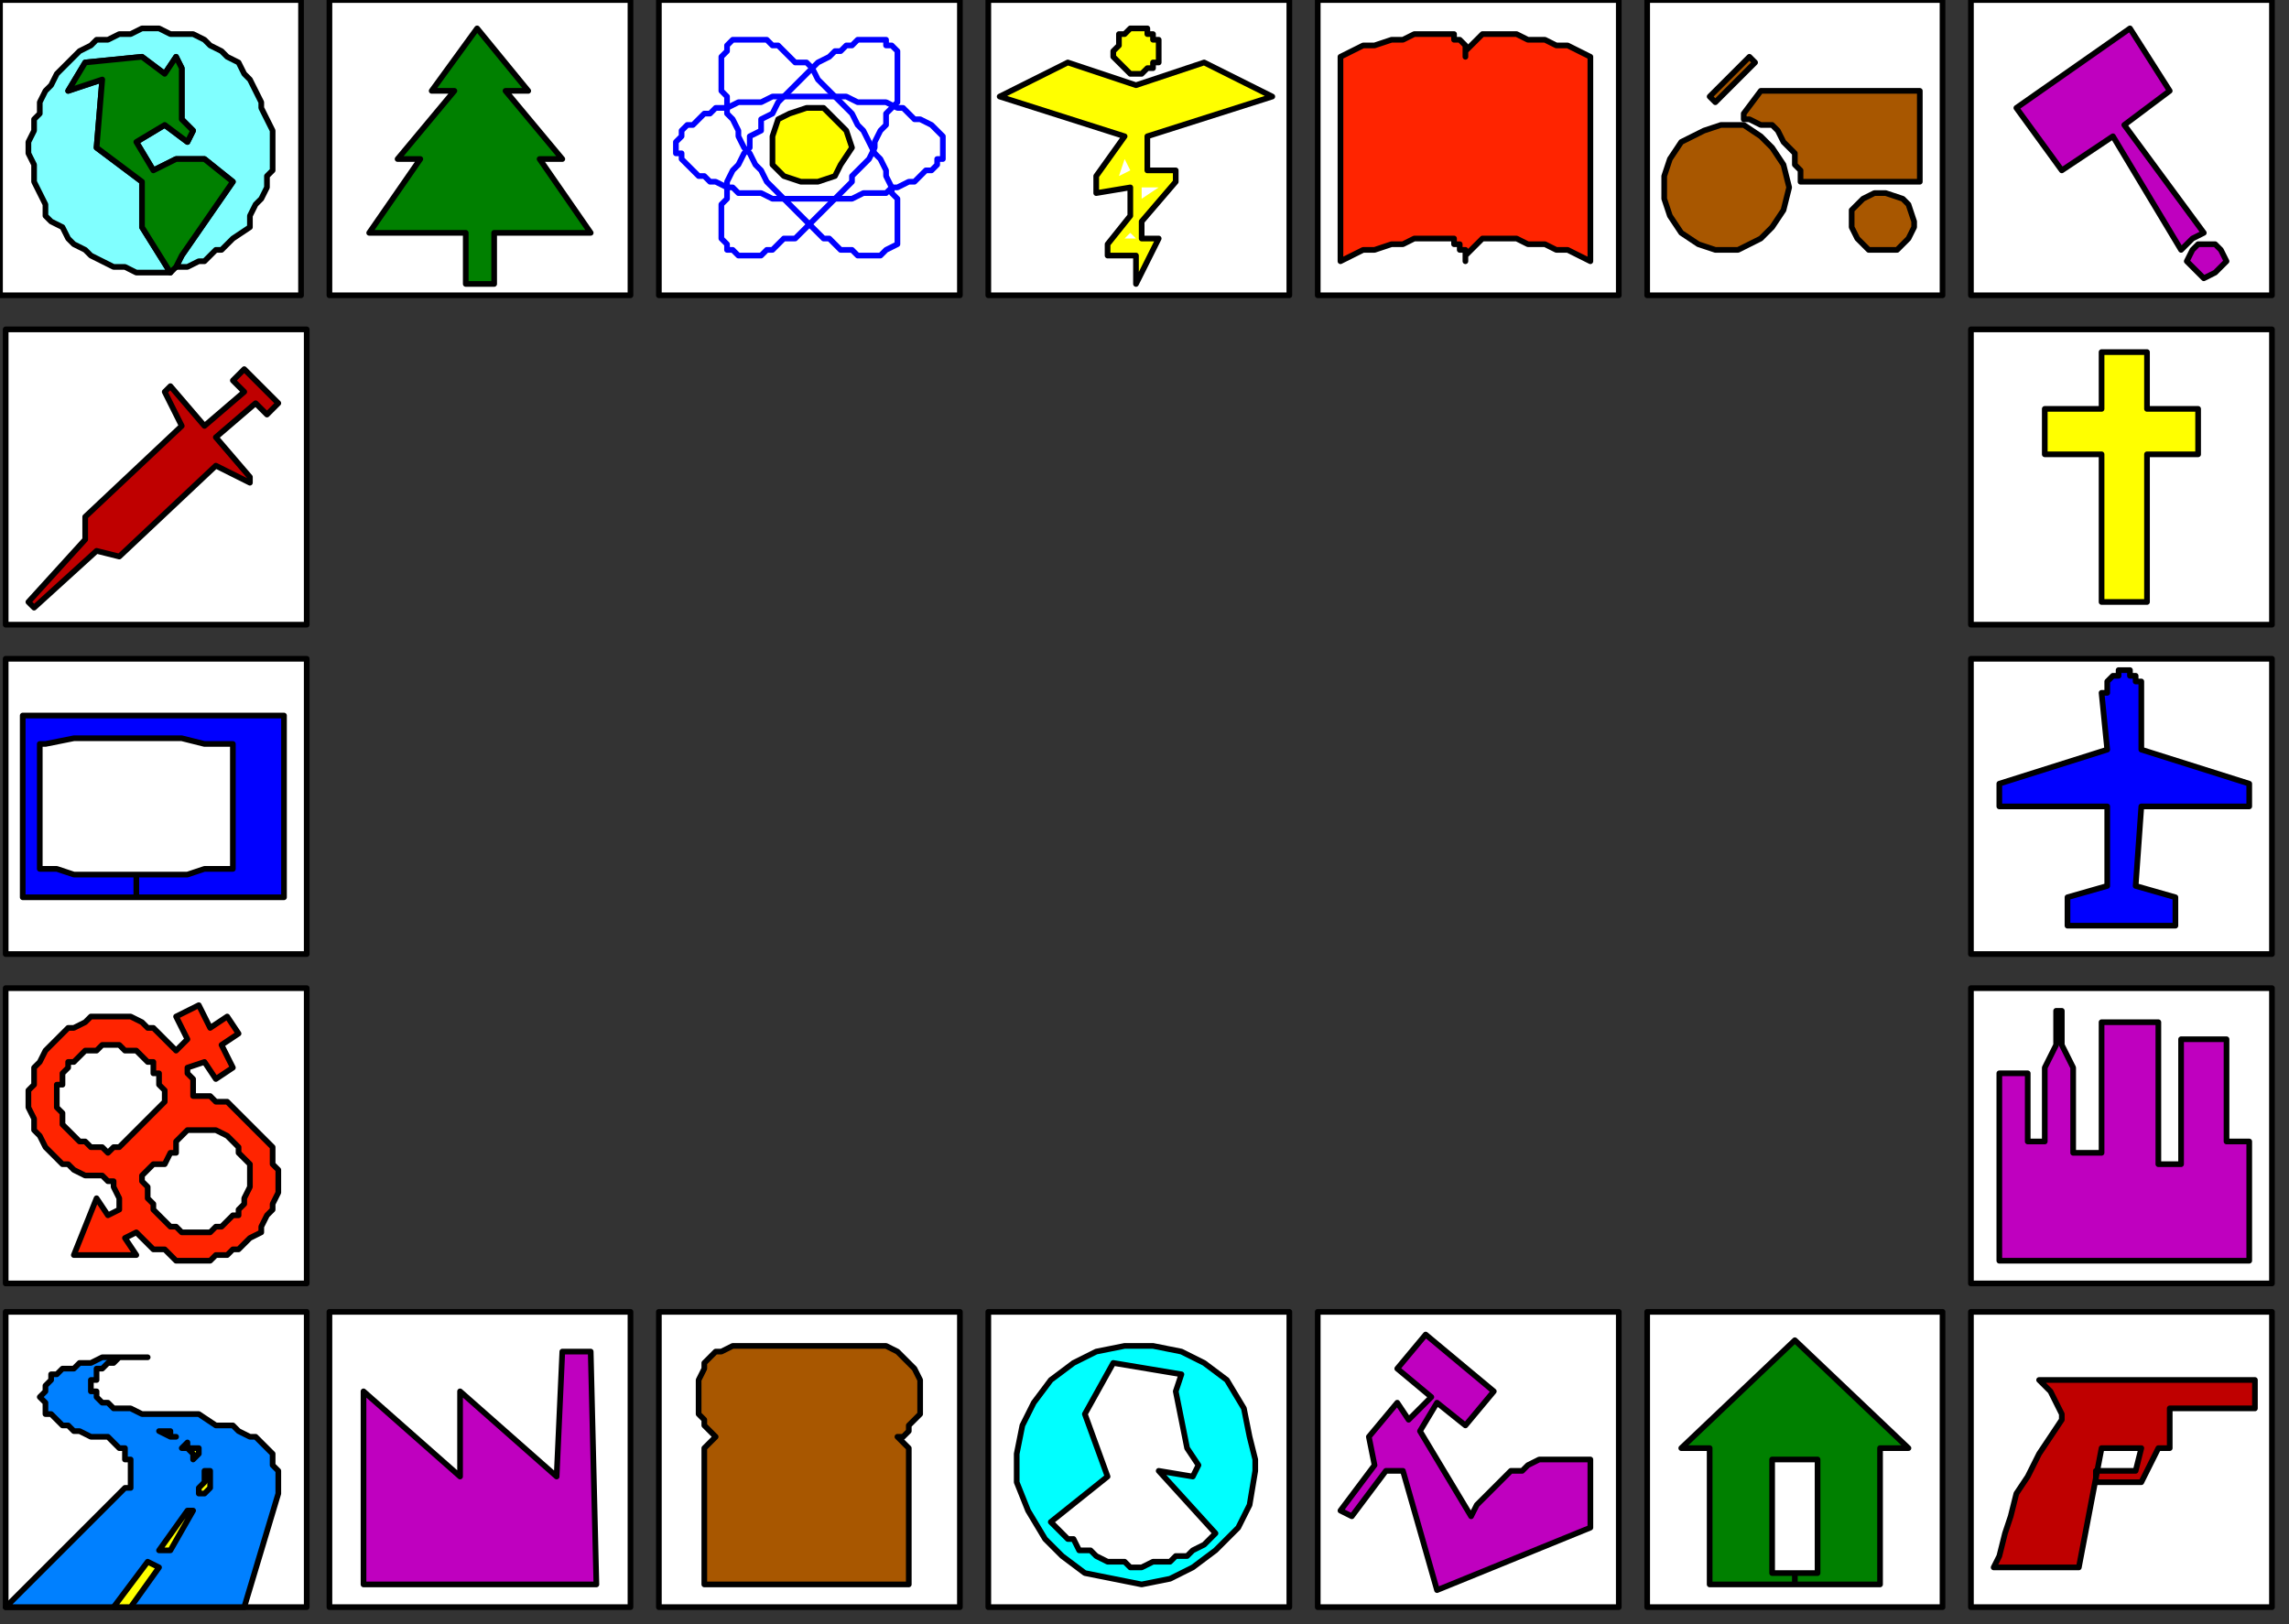 <?xml version="1.0" encoding="UTF-8" standalone="no"?>
<svg
   xmlns:dc="http://purl.org/dc/elements/1.1/"
   xmlns:cc="http://creativecommons.org/ns#"
   xmlns:rdf="http://www.w3.org/1999/02/22-rdf-syntax-ns#"
   xmlns:svg="http://www.w3.org/2000/svg"
   xmlns="http://www.w3.org/2000/svg"
   xmlns:sodipodi="http://sodipodi.sourceforge.net/DTD/sodipodi-0.dtd"
   xmlns:inkscape="http://www.inkscape.org/namespaces/inkscape"
   version="1.0"
   width="106.627mm"
   height="75.671mm"
   id="svg129"
   sodipodi:docname="BDRLC022.WMF">
  <rect width="100%" height="100%" fill="#333333" stroke="none"/>
  <sodipodi:namedview
     pagecolor="#ffffff"
     bordercolor="#666666"
     borderopacity="1"
     objecttolerance="10"
     gridtolerance="10"
     guidetolerance="10"
     inkscape:pageopacity="0"
     inkscape:pageshadow="2"
     inkscape:window-width="640"
     inkscape:window-height="480"
     id="namedview131" />
  <defs
     id="defs3">
    <pattern
       id="WMFhbasepattern"
       patternUnits="userSpaceOnUse"
       width="6"
       height="6"
       x="0"
       y="0" />
  </defs>
  <path
     style="fill:#ffffff;fill-rule:evenodd;fill-opacity:1;stroke:#000000;stroke-width:1px;stroke-linecap:round;stroke-linejoin:round;stroke-miterlimit:4;stroke-dasharray:none;stroke-opacity:1;"
     d="  M 0,52   L 0,0   L 53,0   L 53,52   L 0,52  z "
     id="path5" />
  <path
     style="fill:#ffffff;fill-rule:evenodd;fill-opacity:1;stroke:#000000;stroke-width:1px;stroke-linecap:round;stroke-linejoin:round;stroke-miterlimit:4;stroke-dasharray:none;stroke-opacity:1;"
     d="  M 58,52   L 58,0   L 111,0   L 111,52   L 58,52  z "
     id="path7" />
  <path
     style="fill:#ffffff;fill-rule:evenodd;fill-opacity:1;stroke:#000000;stroke-width:1px;stroke-linecap:round;stroke-linejoin:round;stroke-miterlimit:4;stroke-dasharray:none;stroke-opacity:1;"
     d="  M 116,52   L 116,0   L 169,0   L 169,52   L 116,52  z "
     id="path9" />
  <path
     style="fill:#ffffff;fill-rule:evenodd;fill-opacity:1;stroke:#000000;stroke-width:1px;stroke-linecap:round;stroke-linejoin:round;stroke-miterlimit:4;stroke-dasharray:none;stroke-opacity:1;"
     d="  M 174,52   L 174,0   L 227,0   L 227,52   L 174,52  z "
     id="path11" />
  <path
     style="fill:#ffffff;fill-rule:evenodd;fill-opacity:1;stroke:#000000;stroke-width:1px;stroke-linecap:round;stroke-linejoin:round;stroke-miterlimit:4;stroke-dasharray:none;stroke-opacity:1;"
     d="  M 232,52   L 232,0   L 285,0   L 285,52   L 232,52  z "
     id="path13" />
  <path
     style="fill:#ffffff;fill-rule:evenodd;fill-opacity:1;stroke:#000000;stroke-width:1px;stroke-linecap:round;stroke-linejoin:round;stroke-miterlimit:4;stroke-dasharray:none;stroke-opacity:1;"
     d="  M 290,52   L 290,0   L 342,0   L 342,52   L 290,52  z "
     id="path15" />
  <path
     style="fill:#ffffff;fill-rule:evenodd;fill-opacity:1;stroke:#000000;stroke-width:1px;stroke-linecap:round;stroke-linejoin:round;stroke-miterlimit:4;stroke-dasharray:none;stroke-opacity:1;"
     d="  M 347,52   L 347,0   L 400,0   L 400,52   L 347,52  z "
     id="path17" />
  <path
     style="fill:#ffffff;fill-rule:evenodd;fill-opacity:1;stroke:#000000;stroke-width:1px;stroke-linecap:round;stroke-linejoin:round;stroke-miterlimit:4;stroke-dasharray:none;stroke-opacity:1;"
     d="  M 347,110   L 347,58   L 400,58   L 400,110   L 347,110  z "
     id="path19" />
  <path
     style="fill:#ffffff;fill-rule:evenodd;fill-opacity:1;stroke:#000000;stroke-width:1px;stroke-linecap:round;stroke-linejoin:round;stroke-miterlimit:4;stroke-dasharray:none;stroke-opacity:1;"
     d="  M 347,168   L 347,116   L 400,116   L 400,168   L 347,168  z "
     id="path21" />
  <path
     style="fill:#ffffff;fill-rule:evenodd;fill-opacity:1;stroke:#000000;stroke-width:1px;stroke-linecap:round;stroke-linejoin:round;stroke-miterlimit:4;stroke-dasharray:none;stroke-opacity:1;"
     d="  M 347,226   L 347,174   L 400,174   L 400,226   L 347,226  z "
     id="path23" />
  <path
     style="fill:#ffffff;fill-rule:evenodd;fill-opacity:1;stroke:#000000;stroke-width:1px;stroke-linecap:round;stroke-linejoin:round;stroke-miterlimit:4;stroke-dasharray:none;stroke-opacity:1;"
     d="  M 347,283   L 347,231   L 400,231   L 400,283   L 347,283  z "
     id="path25" />
  <path
     style="fill:#ffffff;fill-rule:evenodd;fill-opacity:1;stroke:#000000;stroke-width:1px;stroke-linecap:round;stroke-linejoin:round;stroke-miterlimit:4;stroke-dasharray:none;stroke-opacity:1;"
     d="  M 290,283   L 290,231   L 342,231   L 342,283   L 290,283  z "
     id="path27" />
  <path
     style="fill:#ffffff;fill-rule:evenodd;fill-opacity:1;stroke:#000000;stroke-width:1px;stroke-linecap:round;stroke-linejoin:round;stroke-miterlimit:4;stroke-dasharray:none;stroke-opacity:1;"
     d="  M 232,283   L 232,231   L 285,231   L 285,283   L 232,283  z "
     id="path29" />
  <path
     style="fill:#ffffff;fill-rule:evenodd;fill-opacity:1;stroke:#000000;stroke-width:1px;stroke-linecap:round;stroke-linejoin:round;stroke-miterlimit:4;stroke-dasharray:none;stroke-opacity:1;"
     d="  M 174,283   L 174,231   L 227,231   L 227,283   L 174,283  z "
     id="path31" />
  <path
     style="fill:#ffffff;fill-rule:evenodd;fill-opacity:1;stroke:#000000;stroke-width:1px;stroke-linecap:round;stroke-linejoin:round;stroke-miterlimit:4;stroke-dasharray:none;stroke-opacity:1;"
     d="  M 116,283   L 116,231   L 169,231   L 169,283   L 116,283  z "
     id="path33" />
  <path
     style="fill:#ffffff;fill-rule:evenodd;fill-opacity:1;stroke:#000000;stroke-width:1px;stroke-linecap:round;stroke-linejoin:round;stroke-miterlimit:4;stroke-dasharray:none;stroke-opacity:1;"
     d="  M 58,283   L 58,231   L 111,231   L 111,283   L 58,283  z "
     id="path35" />
  <path
     style="fill:#ffffff;fill-rule:evenodd;fill-opacity:1;stroke:#000000;stroke-width:1px;stroke-linecap:round;stroke-linejoin:round;stroke-miterlimit:4;stroke-dasharray:none;stroke-opacity:1;"
     d="  M 1,283   L 1,231   L 54,231   L 54,283   L 1,283  z "
     id="path37" />
  <path
     style="fill:#ffffff;fill-rule:evenodd;fill-opacity:1;stroke:#000000;stroke-width:1px;stroke-linecap:round;stroke-linejoin:round;stroke-miterlimit:4;stroke-dasharray:none;stroke-opacity:1;"
     d="  M 1,226   L 1,174   L 54,174   L 54,226   L 1,226  z "
     id="path39" />
  <path
     style="fill:#ffffff;fill-rule:evenodd;fill-opacity:1;stroke:#000000;stroke-width:1px;stroke-linecap:round;stroke-linejoin:round;stroke-miterlimit:4;stroke-dasharray:none;stroke-opacity:1;"
     d="  M 1,168   L 1,116   L 54,116   L 54,168   L 1,168  z "
     id="path41" />
  <path
     style="fill:#ffffff;fill-rule:evenodd;fill-opacity:1;stroke:#000000;stroke-width:1px;stroke-linecap:round;stroke-linejoin:round;stroke-miterlimit:4;stroke-dasharray:none;stroke-opacity:1;"
     d="  M 1,110   L 1,58   L 54,58   L 54,110   L 1,110  z "
     id="path43" />
  <path
     style="fill:#80ffff;fill-rule:evenodd;fill-opacity:1;stroke:#000000;stroke-width:1px;stroke-linecap:round;stroke-linejoin:round;stroke-miterlimit:4;stroke-dasharray:none;stroke-opacity:1;"
     d="  M 30,48   L 25,40   L 25,32   L 17,26   L 18,14   L 12,16   L 15,11   L 25,10   L 29,13   L 31,10   L 32,12   L 32,21   L 34,23   L 33,25   L 29,22   L 24,25   L 27,30   L 31,28   L 36,28   L 41,32   L 32,45   L 31,47   L 33,47   L 35,46   L 36,46   L 38,44   L 39,44   L 41,42   L 44,40   L 44,38   L 45,36   L 46,35   L 47,33   L 47,31   L 48,30   L 48,25   L 48,23   L 47,21   L 46,19   L 46,18   L 45,16   L 44,14   L 43,13   L 42,11   L 40,10   L 39,9   L 37,8   L 36,7   L 34,6   L 32,6   L 30,6   L 28,5   L 25,5   L 23,6   L 21,6   L 19,7   L 17,7   L 16,8   L 14,9   L 13,10   L 11,12   L 10,13   L 9,15   L 8,16   L 7,18   L 7,20   L 6,21   L 6,23   L 5,25   L 5,27   L 6,29   L 6,31   L 6,32   L 7,34   L 8,36   L 8,38   L 9,39   L 11,40   L 12,42   L 13,43   L 15,44   L 16,45   L 18,46   L 20,47   L 22,47   L 24,48   L 25,48   L 27,48   L 29,48   L 30,48  z "
     id="path45" />
  <path
     style="fill:#008000;fill-rule:evenodd;fill-opacity:1;stroke:#000000;stroke-width:1px;stroke-linecap:round;stroke-linejoin:round;stroke-miterlimit:4;stroke-dasharray:none;stroke-opacity:1;"
     d="  M 30,48   L 25,40   L 25,32   L 17,26   L 18,14   L 12,16   L 15,11   L 25,10   L 29,13   L 31,10   L 32,12   L 32,21   L 34,23   L 33,25   L 29,22   L 24,25   L 27,30   L 31,28   L 36,28   L 41,32   L 32,45   L 31,47   L 30,48  z "
     id="path47" />
  <path
     style="fill:#008000;fill-rule:evenodd;fill-opacity:1;stroke:#000000;stroke-width:1px;stroke-linecap:round;stroke-linejoin:round;stroke-miterlimit:4;stroke-dasharray:none;stroke-opacity:1;"
     d="  M 87,50   L 87,41   L 104,41   L 95,28   L 99,28   L 89,16   L 93,16   L 84,5   L 76,16   L 80,16   L 70,28   L 74,28   L 65,41   L 82,41   L 82,50   L 87,50  z "
     id="path49" />
  <path
     style="fill:none;stroke:#0000ff;stroke-width:1px;stroke-linecap:round;stroke-linejoin:round;stroke-miterlimit:4;stroke-dasharray:none;stroke-opacity:1;"
     d="  M 166,26   L 166,25   L 166,24   L 166,24   L 164,22   L 164,22   L 162,21   L 161,21   L 160,20   L 159,19   L 158,19   L 156,18   L 154,18   L 153,18   L 151,18   L 149,17   L 148,17   L 146,17   L 140,17   L 138,17   L 136,17   L 134,18   L 133,18   L 131,18   L 130,18   L 128,19   L 126,19   L 125,20   L 124,20   L 123,21   L 122,22   L 121,22   L 120,23   L 120,24   L 120,24   L 119,25   L 119,27   L 120,27   L 120,28   L 122,30   L 123,31   L 124,31   L 125,32   L 126,32   L 128,33   L 129,33   L 130,34   L 132,34   L 134,34   L 136,35   L 140,35   L 141,35   L 145,35   L 147,35   L 150,35   L 152,34   L 154,34   L 156,34   L 157,33   L 158,33   L 160,32   L 161,32   L 162,31   L 163,30   L 164,30   L 165,29   L 165,28   L 166,28   L 166,27   L 166,26  "
     id="path51" />
  <path
     style="fill:none;stroke:#0000ff;stroke-width:1px;stroke-linecap:round;stroke-linejoin:round;stroke-miterlimit:4;stroke-dasharray:none;stroke-opacity:1;"
     d="  M 156,8   L 156,7   L 155,7   L 154,7   L 153,7   L 152,7   L 151,7   L 150,8   L 149,8   L 148,9   L 147,9   L 146,10   L 144,11   L 143,12   L 139,16   L 138,17   L 137,18   L 136,20   L 134,21   L 134,23   L 132,24   L 132,26   L 131,27   L 130,29   L 129,30   L 128,32   L 128,33   L 128,35   L 127,36   L 127,37   L 127,42   L 127,42   L 128,43   L 128,44   L 129,44   L 130,45   L 131,45   L 132,45   L 133,45   L 134,45   L 135,44   L 136,44   L 138,42   L 140,42   L 141,41   L 143,39   L 144,38   L 146,36   L 150,32   L 150,31   L 152,29   L 153,28   L 154,26   L 154,25   L 155,23   L 156,22   L 156,20   L 157,19   L 158,18   L 158,16   L 158,14   L 158,13   L 158,12   L 158,10   L 158,9   L 157,8   L 156,8   L 156,8  "
     id="path53" />
  <path
     style="fill:none;stroke:#0000ff;stroke-width:1px;stroke-linecap:round;stroke-linejoin:round;stroke-miterlimit:4;stroke-dasharray:none;stroke-opacity:1;"
     d="  M 129,7   L 128,8   L 128,9   L 128,9   L 127,10   L 127,11   L 127,12   L 127,13   L 127,14   L 127,16   L 128,17   L 128,18   L 128,20   L 129,21   L 130,23   L 130,24   L 131,26   L 132,27   L 133,29   L 134,30   L 135,32   L 136,33   L 138,35   L 145,42   L 146,42   L 147,43   L 148,44   L 150,44   L 151,45   L 152,45   L 154,45   L 155,45   L 156,44   L 158,43   L 158,42   L 158,41   L 158,38   L 158,36   L 158,35   L 157,34   L 157,33   L 156,31   L 156,30   L 155,28   L 154,27   L 153,25   L 152,23   L 151,22   L 150,20   L 149,19   L 148,18   L 146,16   L 145,15   L 144,14   L 143,12   L 142,11   L 140,11   L 139,10   L 138,9   L 137,8   L 136,8   L 135,7   L 134,7   L 131,7   L 130,7   L 129,7  "
     id="path55" />
  <path
     style="fill:#ffff00;fill-rule:evenodd;fill-opacity:1;stroke:#000000;stroke-width:1px;stroke-linecap:round;stroke-linejoin:round;stroke-miterlimit:4;stroke-dasharray:none;stroke-opacity:1;"
     d="  M 150,26   L 149,23   L 147,21   L 145,19   L 142,19   L 139,20   L 137,21   L 136,24   L 136,27   L 136,29   L 138,31   L 141,32   L 144,32   L 147,31   L 148,29   L 150,26   L 150,26  z "
     id="path57" />
  <path
     style="fill:#ffff00;fill-rule:evenodd;fill-opacity:1;stroke:#000000;stroke-width:1px;stroke-linecap:round;stroke-linejoin:round;stroke-miterlimit:4;stroke-dasharray:none;stroke-opacity:1;"
     d="  M 204,9   L 204,8   L 204,7   L 203,7   L 203,6   L 202,6   L 202,5   L 199,5   L 198,6   L 197,6   L 197,7   L 197,8   L 196,9   L 196,10   L 197,11   L 197,11   L 198,12   L 198,12   L 199,13   L 201,13   L 202,12   L 203,12   L 203,11   L 204,11   L 204,10   L 204,9  z "
     id="path59" />
  <path
     style="fill:#ffff00;fill-rule:evenodd;fill-opacity:1;stroke:#000000;stroke-width:1px;stroke-linecap:round;stroke-linejoin:round;stroke-miterlimit:4;stroke-dasharray:none;stroke-opacity:1;"
     d="  M 198,24   L 193,31   L 193,34   L 199,33   L 199,38   L 195,43   L 195,45   L 200,45   L 200,50   L 204,42   L 201,42   L 201,39   L 207,32   L 207,30   L 202,30   L 202,24   L 202,24   L 224,17   L 212,11   L 200,15   L 188,11   L 176,17   L 198,24  z "
     id="path61" />
  <path
     style="fill:#ffffff;fill-rule:evenodd;fill-opacity:1;stroke:none;"
     d="  M 199,30   L 198,28   L 197,31   L 199,30  z "
     id="path63" />
  <path
     style="fill:#ffffff;fill-rule:evenodd;fill-opacity:1;stroke:none;"
     d="  M 201,33   L 204,33   L 201,35   L 201,33  z "
     id="path65" />
  <path
     style="fill:#ffffff;fill-rule:evenodd;fill-opacity:1;stroke:none;"
     d="  M 200,42   L 198,42   L 199,41   L 200,42  z "
     id="path67" />
  <path
     style="fill:#ff2400;fill-rule:evenodd;fill-opacity:1;stroke:#000000;stroke-width:1px;stroke-linecap:round;stroke-linejoin:round;stroke-miterlimit:4;stroke-dasharray:none;stroke-opacity:1;"
     d="  M 258,10   L 258,9   L 259,8   L 260,7   L 260,7   L 261,6   L 262,6   L 265,6   L 267,6   L 269,7   L 272,7   L 274,8   L 276,8   L 278,9   L 280,10   L 280,46   L 278,45   L 276,44   L 274,44   L 272,43   L 269,43   L 267,42   L 261,42   L 260,43   L 260,43   L 259,44   L 259,44   L 258,45   L 258,46   L 258,45   L 258,44   L 257,44   L 257,43   L 256,43   L 256,42   L 249,42   L 247,43   L 245,43   L 242,44   L 240,44   L 238,45   L 236,46   L 236,10   L 238,9   L 240,8   L 242,8   L 245,7   L 247,7   L 249,6   L 252,6   L 255,6   L 256,6   L 256,7   L 257,7   L 258,8   L 258,9   L 258,10  z "
     id="path69" />
  <path
     style="fill:#a85700;fill-rule:evenodd;fill-opacity:1;stroke:#000000;stroke-width:1px;stroke-linecap:round;stroke-linejoin:round;stroke-miterlimit:4;stroke-dasharray:none;stroke-opacity:1;"
     d="  M 315,33   L 314,29   L 312,26   L 310,24   L 307,22   L 303,22   L 300,23   L 296,25   L 294,28   L 293,31   L 293,35   L 294,38   L 296,41   L 299,43   L 302,44   L 306,44   L 310,42   L 312,40   L 314,37   L 315,33   L 315,33  z "
     id="path71" />
  <path
     style="fill:#a85700;fill-rule:evenodd;fill-opacity:1;stroke:#000000;stroke-width:1px;stroke-linecap:round;stroke-linejoin:round;stroke-miterlimit:4;stroke-dasharray:none;stroke-opacity:1;"
     d="  M 337,39   L 336,36   L 335,35   L 332,34   L 330,34   L 328,35   L 326,37   L 326,40   L 327,42   L 329,44   L 332,44   L 334,44   L 336,42   L 337,40   L 337,39  z "
     id="path73" />
  <path
     style="fill:#a85700;fill-rule:evenodd;fill-opacity:1;stroke:#000000;stroke-width:1px;stroke-linecap:round;stroke-linejoin:round;stroke-miterlimit:4;stroke-dasharray:none;stroke-opacity:1;"
     d="  M 309,11   L 302,18   L 301,17   L 308,10   L 309,11  z "
     id="path75" />
  <path
     style="fill:#a85700;fill-rule:evenodd;fill-opacity:1;stroke:#000000;stroke-width:1px;stroke-linecap:round;stroke-linejoin:round;stroke-miterlimit:4;stroke-dasharray:none;stroke-opacity:1;"
     d="  M 307,20   L 310,16   L 338,16   L 338,32   L 317,32   L 317,30   L 316,29   L 316,27   L 315,26   L 314,25   L 313,23   L 312,22   L 310,22   L 308,21   L 307,21   L 307,20  z "
     id="path77" />
  <path
     style="fill:#bf00bf;fill-rule:evenodd;fill-opacity:1;stroke:#000000;stroke-width:1px;stroke-linecap:round;stroke-linejoin:round;stroke-miterlimit:4;stroke-dasharray:none;stroke-opacity:1;"
     d="  M 392,46   L 391,44   L 390,43   L 388,43   L 387,43   L 386,44   L 385,46   L 386,47   L 387,48   L 388,49   L 390,48   L 391,47   L 392,46  z "
     id="path79" />
  <path
     style="fill:none;stroke:#ffffff;stroke-width:1px;stroke-linecap:round;stroke-linejoin:round;stroke-miterlimit:4;stroke-dasharray:none;stroke-opacity:1;"
     d="  M 380,18   L 372,7  "
     id="path81" />
  <path
     style="fill:none;stroke:#ffffff;stroke-width:1px;stroke-linecap:round;stroke-linejoin:round;stroke-miterlimit:4;stroke-dasharray:none;stroke-opacity:1;"
     d="  M 365,28   L 357,17  "
     id="path83" />
  <path
     style="fill:#bf00bf;fill-rule:evenodd;fill-opacity:1;stroke:#000000;stroke-width:1px;stroke-linecap:round;stroke-linejoin:round;stroke-miterlimit:4;stroke-dasharray:none;stroke-opacity:1;"
     d="  M 386,42   L 388,41   L 374,22   L 382,16   L 375,5   L 365,12   L 355,19   L 363,30   L 372,24   L 384,44   L 386,42   L 386,42  z "
     id="path85" />
  <path
     style="fill:#ffff00;fill-rule:evenodd;fill-opacity:1;stroke:#000000;stroke-width:1px;stroke-linecap:round;stroke-linejoin:round;stroke-miterlimit:4;stroke-dasharray:none;stroke-opacity:1;"
     d="  M 378,106   L 370,106   L 370,80   L 360,80   L 360,72   L 370,72   L 370,62   L 378,62   L 378,72   L 387,72   L 387,80   L 378,80   L 378,106  z "
     id="path87" />
  <path
     style="fill:#0000ff;fill-rule:evenodd;fill-opacity:1;stroke:#000000;stroke-width:1px;stroke-linecap:round;stroke-linejoin:round;stroke-miterlimit:4;stroke-dasharray:none;stroke-opacity:1;"
     d="  M 374,118   L 375,118   L 375,119   L 376,119   L 376,119   L 376,120   L 377,120   L 377,121   L 377,122   L 377,132   L 396,138   L 396,142   L 377,142   L 376,156   L 383,158   L 383,163   L 364,163   L 364,158   L 371,156   L 371,142   L 352,142   L 352,138   L 371,132   L 370,122   L 370,122   L 371,122   L 371,121   L 371,120   L 371,120   L 372,119   L 372,119   L 373,119   L 373,118   L 374,118  z "
     id="path89" />
  <path
     style="fill:#bf00bf;fill-rule:evenodd;fill-opacity:1;stroke:#000000;stroke-width:1px;stroke-linecap:round;stroke-linejoin:round;stroke-miterlimit:4;stroke-dasharray:none;stroke-opacity:1;"
     d="  M 396,222   L 352,222   L 352,189   L 357,189   L 357,201   L 360,201   L 360,188   L 362,184   L 362,178   L 363,178   L 363,184   L 365,188   L 365,203   L 370,203   L 370,180   L 380,180   L 380,205   L 384,205   L 384,183   L 392,183   L 392,201   L 396,201   L 396,222  z "
     id="path91" />
  <path
     style="fill:#bf0000;fill-rule:evenodd;fill-opacity:1;stroke:#000000;stroke-width:1px;stroke-linecap:round;stroke-linejoin:round;stroke-miterlimit:4;stroke-dasharray:none;stroke-opacity:1;"
     d="  M 359,243   L 397,243   L 397,248   L 382,248   L 382,255   L 380,255   L 377,261   L 369,261   L 369,259   L 376,259   L 377,255   L 370,255   L 366,276   L 351,276   L 352,274   L 353,270   L 354,267   L 355,263   L 357,260   L 359,256   L 361,253   L 363,250   L 363,249   L 362,247   L 362,247   L 361,245   L 361,245   L 359,243  z "
     id="path93" />
  <path
     style="fill:#008000;fill-rule:evenodd;fill-opacity:1;stroke:#000000;stroke-width:1px;stroke-linecap:round;stroke-linejoin:round;stroke-miterlimit:4;stroke-dasharray:none;stroke-opacity:1;"
     d="  M 316,236   L 296,255   L 301,255   L 301,279   L 316,279   L 316,277   L 312,277   L 312,257   L 320,257   L 320,277   L 316,277   L 316,279   L 331,279   L 331,255   L 336,255   L 316,236  z "
     id="path95" />
  <path
     style="fill:#bf00bf;fill-rule:evenodd;fill-opacity:1;stroke:#000000;stroke-width:1px;stroke-linecap:round;stroke-linejoin:round;stroke-miterlimit:4;stroke-dasharray:none;stroke-opacity:1;"
     d="  M 280,257   L 278,257   L 276,257   L 275,257   L 274,257   L 272,257   L 271,257   L 269,258   L 268,259   L 266,259   L 265,260   L 264,261   L 263,262   L 260,265   L 259,267   L 250,252   L 253,247   L 258,251   L 263,245   L 251,235   L 246,241   L 252,246   L 248,250   L 246,247   L 241,253   L 242,258   L 236,266   L 238,267   L 244,259   L 247,259   L 253,280   L 280,269   L 280,257  z "
     id="path97" />
  <path
     style="fill:#00ffff;fill-rule:evenodd;fill-opacity:1;stroke:#000000;stroke-width:1px;stroke-linecap:round;stroke-linejoin:round;stroke-miterlimit:4;stroke-dasharray:none;stroke-opacity:1;"
     d="  M 221,257   L 220,253   L 219,248   L 216,243   L 212,240   L 208,238   L 203,237   L 198,237   L 193,238   L 189,240   L 185,243   L 182,247   L 180,251   L 179,256   L 179,261   L 181,266   L 184,271   L 187,274   L 191,277   L 196,278   L 201,279   L 206,278   L 210,276   L 214,273   L 218,269   L 220,265   L 221,259   L 221,257  z "
     id="path99" />
  <path
     style="fill:#ffffff;fill-rule:evenodd;fill-opacity:1;stroke:#000000;stroke-width:1px;stroke-linecap:round;stroke-linejoin:round;stroke-miterlimit:4;stroke-dasharray:none;stroke-opacity:1;"
     d="  M 214,270   L 204,259   L 210,260   L 211,258   L 209,255   L 207,245   L 208,242   L 196,240   L 191,249   L 195,260   L 185,268   L 188,271   L 189,271   L 190,273   L 192,273   L 193,274   L 195,275   L 196,275   L 198,275   L 199,276   L 201,276   L 203,275   L 204,275   L 206,275   L 207,274   L 209,274   L 210,273   L 212,272   L 214,270   L 214,270  z "
     id="path101" />
  <path
     style="fill:#a85700;fill-rule:evenodd;fill-opacity:1;stroke:#000000;stroke-width:1px;stroke-linecap:round;stroke-linejoin:round;stroke-miterlimit:4;stroke-dasharray:none;stroke-opacity:1;"
     d="  M 156,237   L 158,238   L 158,238   L 160,240   L 161,241   L 162,243   L 162,243   L 162,247   L 162,249   L 161,250   L 160,251   L 160,252   L 159,253   L 158,253   L 160,255   L 160,279   L 124,279   L 124,255   L 126,253   L 126,253   L 125,252   L 124,251   L 124,250   L 123,249   L 123,243   L 124,241   L 124,240   L 125,239   L 126,238   L 127,238   L 129,237   L 156,237  z "
     id="path103" />
  <path
     style="fill:#bf00bf;fill-rule:evenodd;fill-opacity:1;stroke:#000000;stroke-width:1px;stroke-linecap:round;stroke-linejoin:round;stroke-miterlimit:4;stroke-dasharray:none;stroke-opacity:1;"
     d="  M 64,279   L 105,279   L 104,238   L 99,238   L 98,260   L 81,245   L 81,260   L 64,245   L 64,279  z "
     id="path105" />
  <path
     style="fill:#0080ff;fill-rule:evenodd;fill-opacity:1;stroke:#000000;stroke-width:1px;stroke-linecap:round;stroke-linejoin:round;stroke-miterlimit:4;stroke-dasharray:none;stroke-opacity:1;"
     d="  M 26,239   L 19,239   L 18,239   L 16,240   L 14,240   L 13,241   L 11,241   L 11,241   L 10,242   L 9,242   L 9,243   L 9,243   L 8,244   L 8,245   L 8,245   L 8,245   L 7,246   L 8,247   L 8,247   L 8,248   L 8,248   L 8,249   L 9,249   L 10,250   L 11,251   L 12,251   L 13,252   L 14,252   L 16,253   L 17,253   L 18,253   L 19,253   L 20,254   L 21,255   L 22,255   L 22,256   L 22,257   L 23,257   L 23,258   L 23,261   L 23,261   L 23,262   L 22,262   L 1,283   L 43,283   L 49,263   L 49,259   L 48,258   L 48,257   L 48,256   L 47,255   L 45,253   L 44,253   L 42,252   L 41,251   L 40,251   L 38,251   L 35,249   L 32,249   L 28,249   L 25,249   L 23,248   L 21,248   L 20,248   L 19,247   L 18,247   L 17,246   L 17,245   L 16,245   L 16,243   L 17,243   L 17,242   L 17,241   L 18,241   L 19,240   L 20,240   L 21,239   L 23,239   L 26,239  z "
     id="path107" />
  <path
     style="fill:#ffff00;fill-rule:evenodd;fill-opacity:1;stroke:#000000;stroke-width:1px;stroke-linecap:round;stroke-linejoin:round;stroke-miterlimit:4;stroke-dasharray:none;stroke-opacity:1;"
     d="  M 23,283   L 28,276   L 26,275   L 20,283   L 23,283  z "
     id="path109" />
  <path
     style="fill:#ffff00;fill-rule:evenodd;fill-opacity:1;stroke:#000000;stroke-width:1px;stroke-linecap:round;stroke-linejoin:round;stroke-miterlimit:4;stroke-dasharray:none;stroke-opacity:1;"
     d="  M 30,273   L 34,266   L 33,266   L 28,273   L 30,273  z "
     id="path111" />
  <path
     style="fill:#ffff00;fill-rule:evenodd;fill-opacity:1;stroke:#000000;stroke-width:1px;stroke-linecap:round;stroke-linejoin:round;stroke-miterlimit:4;stroke-dasharray:none;stroke-opacity:1;"
     d="  M 36,263   L 35,263   L 35,263   L 35,262   L 36,261   L 36,259   L 36,259   L 37,259   L 37,262   L 36,263   L 36,263  z "
     id="path113" />
  <path
     style="fill:#ffff00;fill-rule:evenodd;fill-opacity:1;stroke:#000000;stroke-width:1px;stroke-linecap:round;stroke-linejoin:round;stroke-miterlimit:4;stroke-dasharray:none;stroke-opacity:1;"
     d="  M 34,255   L 33,255   L 33,254   L 32,255   L 33,255   L 34,256   L 34,257   L 35,256   L 35,255   L 34,255  z "
     id="path115" />
  <path
     style="fill:#ffff00;fill-rule:evenodd;fill-opacity:1;stroke:#000000;stroke-width:1px;stroke-linecap:round;stroke-linejoin:round;stroke-miterlimit:4;stroke-dasharray:none;stroke-opacity:1;"
     d="  M 31,253   L 30,253   L 30,252   L 29,252   L 28,252   L 30,253   L 31,253   L 31,253  z "
     id="path117" />
  <path
     style="fill:#ff2400;fill-rule:evenodd;fill-opacity:1;stroke:#000000;stroke-width:1px;stroke-linecap:round;stroke-linejoin:round;stroke-miterlimit:4;stroke-dasharray:none;stroke-opacity:1;"
     d="  M 21,212   L 21,211   L 20,209   L 20,208   L 19,208   L 18,207   L 16,207   L 15,207   L 13,206   L 12,205   L 11,205   L 8,202   L 7,200   L 6,199   L 6,198   L 6,197   L 5,195   L 5,192   L 6,191   L 6,189   L 6,188   L 7,187   L 8,185   L 11,182   L 12,181   L 13,181   L 15,180   L 16,179   L 17,179   L 22,179   L 23,179   L 25,180   L 26,181   L 27,181   L 28,182   L 29,183   L 30,184   L 31,185   L 33,183   L 31,179   L 35,177   L 37,181   L 40,179   L 42,182   L 39,184   L 41,188   L 38,190   L 36,187   L 33,188   L 33,189   L 34,190   L 34,192   L 34,193   L 34,193   L 37,193   L 38,194   L 40,194   L 41,195   L 42,196   L 43,197   L 47,201   L 48,202   L 48,205   L 49,206   L 49,208   L 49,209   L 49,210   L 48,212   L 48,213   L 47,214   L 46,216   L 46,217   L 44,218   L 42,220   L 41,220   L 40,221   L 38,221   L 37,222   L 31,222   L 30,221   L 29,220   L 27,220   L 26,219   L 25,218   L 24,217   L 22,218   L 24,221   L 13,221   L 17,211   L 19,214   L 21,213   L 21,212  z "
     id="path119" />
  <path
     style="fill:#ffffff;fill-rule:evenodd;fill-opacity:1;stroke:#000000;stroke-width:1px;stroke-linecap:round;stroke-linejoin:round;stroke-miterlimit:4;stroke-dasharray:none;stroke-opacity:1;"
     d="  M 26,206   L 27,205   L 29,205   L 30,203   L 31,203   L 31,201   L 32,200   L 33,199   L 36,199   L 37,199   L 38,199   L 40,200   L 42,202   L 42,203   L 43,204   L 44,205   L 44,207   L 44,208   L 44,209   L 43,211   L 43,212   L 42,213   L 42,214   L 41,214   L 39,216   L 38,216   L 37,217   L 36,217   L 35,217   L 33,217   L 32,217   L 31,216   L 30,216   L 28,214   L 27,213   L 27,212   L 26,211   L 26,210   L 26,209   L 25,208   L 25,207   L 26,206   L 26,206  z "
     id="path121" />
  <path
     style="fill:#ffffff;fill-rule:evenodd;fill-opacity:1;stroke:#000000;stroke-width:1px;stroke-linecap:round;stroke-linejoin:round;stroke-miterlimit:4;stroke-dasharray:none;stroke-opacity:1;"
     d="  M 28,195   L 27,196   L 26,197   L 24,199   L 23,200   L 22,201   L 21,202   L 20,202   L 19,203   L 18,202   L 17,202   L 16,202   L 15,201   L 14,201   L 13,200   L 12,199   L 11,198   L 11,197   L 11,196   L 10,195   L 10,193   L 10,193   L 10,191   L 11,191   L 11,189   L 12,188   L 12,187   L 13,187   L 14,186   L 15,185   L 16,185   L 17,185   L 18,184   L 20,184   L 21,184   L 22,185   L 23,185   L 24,185   L 25,186   L 26,187   L 27,187   L 27,189   L 28,189   L 28,191   L 29,192   L 29,194   L 28,195  z "
     id="path123" />
  <path
     style="fill:#0000ff;fill-rule:evenodd;fill-opacity:1;stroke:#000000;stroke-width:1px;stroke-linecap:round;stroke-linejoin:round;stroke-miterlimit:4;stroke-dasharray:none;stroke-opacity:1;"
     d="  M 4,158   L 4,126   L 50,126   L 50,158   L 24,158   L 24,154   L 27,154   L 30,154   L 33,154   L 36,153   L 39,153   L 41,153   L 41,131   L 36,131   L 32,130   L 13,130   L 8,131   L 7,131   L 7,153   L 10,153   L 13,154   L 19,154   L 22,154   L 24,154   L 24,158   L 4,158  z "
     id="path125" />
  <path
     style="fill:#bf0000;fill-rule:evenodd;fill-opacity:1;stroke:#000000;stroke-width:1px;stroke-linecap:round;stroke-linejoin:round;stroke-miterlimit:4;stroke-dasharray:none;stroke-opacity:1;"
     d="  M 49,71   L 43,65   L 41,67   L 43,69   L 36,75   L 30,68   L 29,69   L 32,75   L 15,91   L 15,95   L 5,106   L 6,107   L 17,97   L 21,98   L 38,82   L 44,85   L 44,84   L 38,77   L 45,71   L 47,73   L 49,71  z "
     id="path127" />
</svg>
